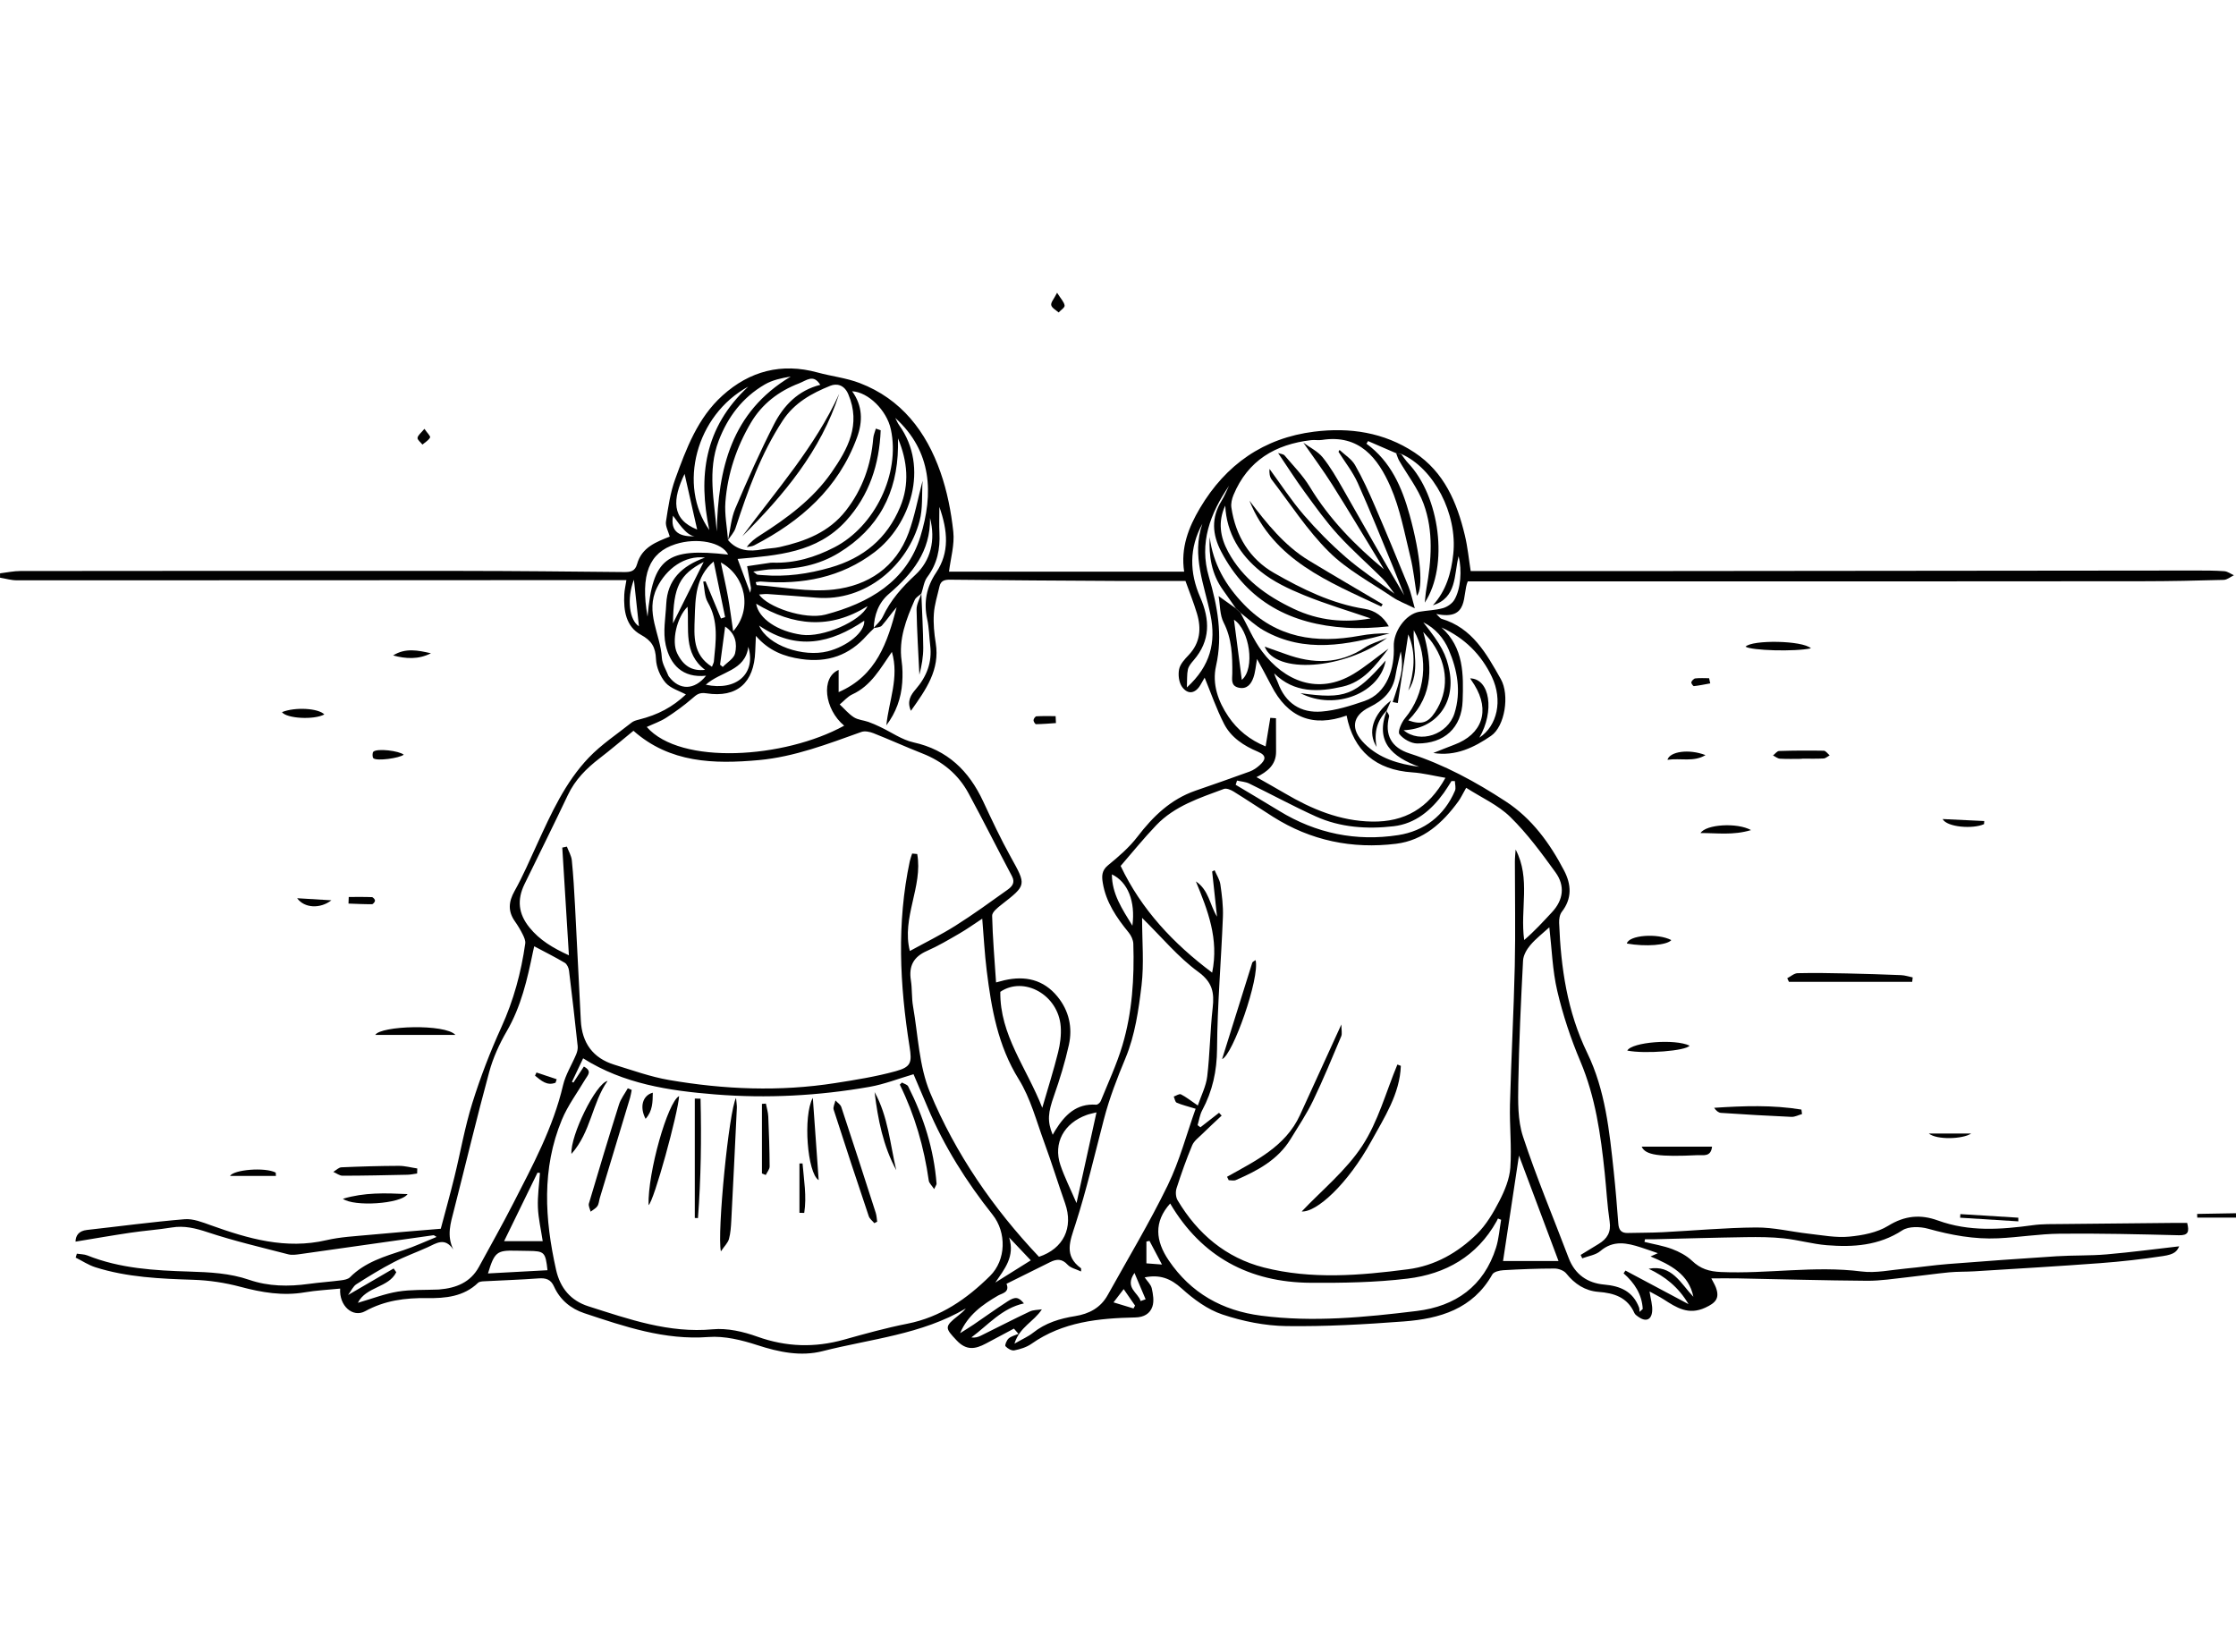 <?xml version="1.0" encoding="UTF-8"?><svg id="Laag_1" xmlns="http://www.w3.org/2000/svg" viewBox="0 0 1024 756.66"><path d="M634.97,325.52c.42.88,1.36,1.9,1.18,2.63-2.1,8.31.95,14.19,9.34,16.88,15.83,5.09,30.28,12.97,44.08,21.98,12,7.84,20.24,19.21,26.77,31.75,3.26,6.27,3.67,12.7-1.09,18.8-.98,1.26-1.3,3.36-1.23,5.05.78,20.61,3.72,40.69,12.88,59.58,8.28,17.07,10.14,35.75,12.13,54.31.85,7.95,1.49,15.92,2.1,23.88.21,2.8,1.3,4.34,4.28,4.26,5.32-.14,10.64-.08,15.96-.35,14.3-.72,28.58-2.07,42.88-2.17,8.06-.06,16.12,1.97,24.2,2.87,6.11.68,12.34,1.9,18.37,1.33,6.12-.58,12.82-1.83,17.91-4.98,7.62-4.7,14.8-5.31,22.76-2.42,14.27,5.2,28.8,4.18,43.44,2.16,4.42-.61,8.96-.49,13.45-.54,16.66-.2,33.32-.34,49.98-.5,2.46-.02,4.92,0,7.28,0,1.02,4.02.54,5.75-3.79,5.64-18.15-.47-36.31-.88-54.46-.71-9.46.09-18.89,1.67-28.36,2.11-10.89.51-21.48-1.45-32.01-4.38-3.67-1.02-8.91-1.18-11.83.73-10.79,7.04-22.51,7.78-34.57,6.81-6.6-.53-13.08-2.43-19.68-3.13-5.74-.62-11.57-.64-17.35-.56-14.14.21-28.28.64-42.41.97-1.27.03-2.55,0-3.83,0-.08.4-.16.81-.24,1.21,4.24,1.06,8.62,1.75,12.68,3.28,3.27,1.23,6.61,3.01,9.12,5.39,3.86,3.67,7.79,4.88,13.25,5.12,21.45.93,42.83-2.99,64.32-.25,6.6.84,13.53-.72,20.3-1.34,6.44-.59,12.85-1.57,19.3-2.07,16.57-1.29,33.15-2.5,49.74-3.56,7.64-.49,15.33-.2,22.95-.86,11.36-.98,22.67-2.49,33.22-3.69-1.05,2.32-2.15,3.67-7.41,4.46-9.52,1.44-19.11,2.53-28.71,3.24-19.23,1.44-38.48,2.55-57.73,3.75-3.82.24-7.67.1-11.48.46-6.42.62-12.8,1.57-19.22,2.26-6.1.65-12.22,1.65-18.33,1.61-19.64-.14-39.27-.71-58.9-1.09-3.96-.08-7.93-.01-12.49-.01.8,1.58,1.56,2.79,2.06,4.1,1.93,5.07-.18,7.16-4.8,9.3-7.76,3.6-13.24-.03-19.11-3.8-2.01-1.29-4.17-2.34-6.45-3.61.5,3.45,1.46,6.35,1.2,9.14-.37,4.02-3.01,4.86-6.35,2.46-.67-.48-1.47-1.01-1.78-1.71-3.2-7.19-9.23-9.15-16.48-9.7-6.04-.46-10.88-3.59-14.74-8.44-1.08-1.35-3.54-2.25-5.37-2.25-7.81,0-15.63.32-23.43.77-1.76.1-4.36.71-5.05,1.94-8.94,15.89-24.11,20.28-40.51,21.52-17.91,1.35-35.91,2.38-53.85,2.13-9.81-.14-19.91-2.19-29.24-5.31-6.83-2.28-13.24-7.01-18.67-11.93-5.07-4.6-10.04-6.47-16.94-5.06,1.21,1.77,2.85,3.24,3.25,5,.61,2.69,1.12,5.83.3,8.33-1.06,3.24-3.86,4.93-7.79,5.01-16.76.36-33.24,1.97-47.6,12.08-2.24,1.57-5.13,2.46-7.85,3-1.23.25-3.12-.84-4.05-1.9-.4-.46.54-2.76,1.46-3.56,1.2-1.04,2.97-1.43,4.5-2.1-.7-.8-1.4-1.6-2.1-2.4-4.29,2.29-8.57,4.59-12.87,6.86-4.76,2.51-8.84,3.33-13.35-1.46-5.36-5.7-5.77-6.25.77-11.4,1.22-.96,2.41-1.95,3.44-3.24-20.28,11.96-43.5,13.93-65.58,19.55-10,2.55-20.01.47-29.94-2.76-7.13-2.32-15-4.26-22.35-3.71-20.1,1.52-38.41-4.78-56.85-10.9-6.18-2.05-11.14-6.11-13.88-12.22-1.49-3.33-3.76-3.97-7.12-3.72-8.29.62-16.61.87-24.92,1.32-.94.05-2.15.14-2.75.71-6.58,6.34-14.96,7.11-23.3,6.99-10.01-.14-19.43,1.07-28.4,6-5.63,3.1-11.98-2.38-11.45-10.35-5.48.56-10.86.8-16.13,1.7-10.12,1.74-19.76.09-29.55-2.52-6.97-1.86-14.31-2.98-21.52-3.21-15.19-.49-30.3-1.12-44.91-5.74-3.15-1-6.01-2.92-9.01-4.41.18-.6.36-1.21.54-1.81,1.61.26,3.34.22,4.82.81,14.98,6,30.82,6.9,46.62,7.38,9.37.29,18.52.71,27.53,3.8,8.79,3.02,17.98,3.13,27.18,1.86,4.94-.68,9.94-1.01,14.89-1.65,1.4-.18,3.13-.49,4.04-1.4,6.87-6.93,15.82-9.53,24.68-12.46,4.85-1.61,9.52-3.79,14.98-6.01-.97-.55-1.21-.81-1.4-.78-20.37,2.88-40.73,5.79-61.1,8.65-1.8.25-3.76.54-5.47.09-12.33-3.19-24.78-6.1-36.85-10.1-5.55-1.84-10.68-3.13-16.47-2.18-6.24,1.02-12.57,1.45-18.83,2.38-8.35,1.23-16.67,2.7-25.23,4.1.07-2.79,1.44-4.93,5.28-5.36,14.89-1.65,29.76-3.68,44.68-4.91,3.89-.32,8.1,1.37,11.95,2.75,17.18,6.17,34.37,11.18,52.98,6.85,6.44-1.5,13.18-1.81,19.8-2.44,10.58-1.01,21.18-1.82,32.58-2.79,2.01-7.58,4.24-15.56,6.22-23.6,2.79-11.32,4.76-22.87,8.23-33.97,3.7-11.84,8.19-23.51,13.33-34.8,5.59-12.28,9.02-25,10.9-38.24.19-1.31-.51-2.88-1.14-4.15-1.03-2.08-2.24-4.1-3.58-6-3.27-4.64-2.94-8.94-.17-13.9,3.88-6.95,7.03-14.31,10.36-21.56,6.44-14.03,12.82-28.2,23.59-39.49,5.81-6.09,13.03-10.83,19.67-16.11.87-.69,2.08-1.03,3.19-1.31,9.01-2.26,15.49-5.78,21.66-11.55-3.04-1.66-7.09-2.78-9.36-5.43-2.41-2.82-4.19-7.04-4.34-10.73-.23-5.49-1.94-8.46-6.96-11.2-6.82-3.73-7.92-11.05-7.57-18.35.1-2.11.61-4.21.98-6.66-5.88,0-11.52,0-17.17,0-87.32.05-174.64.11-261.96.1-2.57,0-5.15-.78-7.72-1.2,0-.67,0-1.33,0-2,3.09-.37,6.18-1.05,9.27-1.06,67.5-.07,134.99-.11,202.49-.05,24.66.02,49.33.29,73.99.53,2.9.03,5.05-.28,5.99-3.66,2.15-7.76,8.94-10.17,14.96-12.58-.65-2.38-2.05-4.78-1.73-6.9,1-6.55,1.98-13.25,4.22-19.43,5.06-13.93,10.3-28.05,21.69-38.3,12.46-11.22,27.04-15.05,43.53-10.52,6.39,1.75,13.13,2.47,19.27,4.83,19.08,7.31,30.47,22.2,36.99,40.81,3.06,8.72,4.89,18.06,5.88,27.27.64,5.98-1.23,12.23-1.97,18.3h107.7c-1.67-10.89,2-20.28,7.22-29.08,11.83-19.96,29.21-32.15,52.33-35.04,16.24-2.03,31.95.28,45.98,9.57,13.58,8.99,19.41,22.83,23.01,37.88,1.31,5.46,1.84,11.11,2.68,16.4,22.63,0,45.39.02,68.15,0,88-.08,175.99-.18,263.99-.26,4.33,0,8.68,0,12.99.31,1.5.11,2.93,1.21,4.39,1.86-1.56.74-3.1,2.08-4.68,2.12-12.33.36-24.66.61-36.99.62-67.16.07-134.32.06-201.48.07-35.81,0-71.61,0-107.71,0-2.66,6.05.85,18.1-14.43,14.92,1.46,1.39,1.83,2.04,2.34,2.19,14.19,4.15,20.7,16.1,27.22,27.62,4.11,7.26,1.91,21.61-4.48,26.01-7.62,5.25-16.26,9.51-26.44,7.84,3.18-1.25,6.33-2.56,9.53-3.75,12.91-4.8,16.58-15.57,9.31-27.42-.59-.96-1.23-1.88-1.97-3,9.13.19,11.25,15.1,4.23,27.15,8.22-5.39,10.81-17.16,5.72-27.87-4.85-10.2-12.5-17.79-23.07-22.58,10.27,9.25,10.11,21.61,9.69,33.61-.44,12.37-8.42,19.58-20.8,19.51-2.83-.02-6.4-2.03-8.14-4.28-.89-1.15.94-5.36,2.57-7.32,9.23-11.04,11.09-27.46,4.01-40.27-.59,9.4,3.14,18.95-2.51,27.65,2.61-8.5,3.74-17.01-.02-25.74-1.6,10.48-3.2,20.96-4.81,31.44-.78-.15-1.56-.3-2.35-.44.78-2.39,1.64-4.75,2.32-7.17.72-2.56,1.53-5.14,1.83-7.76.31-2.72.07-5.5-.44-8.28-.82,3.7-1.78,7.38-2.42,11.11-1.22,7.09-5.6,11.33-11.81,14.38-8.09,3.97-8.93,10.22-2.33,16.79,6.78,6.74,15.49,9.28,24.99,10.57-12.37-4.55-20.41-11.43-14.79-25.88l-.17.18ZM400.14,287.83c-1.06,1.05-2.17,2.04-3.16,3.16-8.02,9.11-17.93,12.56-29.99,10.83-7.91-1.14-14.89-3.77-20.82-10.62-.14,3.18-.24,5.15-.31,7.11-.52,14.34-8.32,21.37-22.35,19.19-3.34-.52-4.53.65-6.56,2.4-3.72,3.21-7.73,6.13-11.87,8.79-2.7,1.73-5.82,2.79-8.89,4.22,15.44,17.65,63.02,14.48,90.41-.59-9.09-7.54-10.77-22.09-2.54-25.53v10.16c17.39-7.51,22.39-22.89,26.56-38.86-2.39,2.7-4.39,5.73-6.77,8.41-.76.86-2.54.82-3.87,1.19,1.47-1.76,3.39-3.32,4.33-5.33,3.53-7.54,8.85-13.5,14.89-19.11,7.04-6.53,9.32-15.85,6.72-26.05.26,15.26-8.13,25.62-18.82,34.76-4.81,4.12-6.75,9.66-6.98,15.88ZM333.38,247.35c1.08-4.86,1.45-10.01,3.37-14.52,5.52-12.98,11.27-25.89,17.68-38.45,4.44-8.71,11.13-15.62,21.23-18.14-3.16-5.12-6.32-1.98-9.75-.67-9.36,3.59-16.94,9.44-22,17.97-6.6,11.15-10.68,23.36-11.7,36.29-.45,5.77.76,11.67,1.21,17.51,4.26,4.97,9.73,5.36,15.67,4.25,2.61-.49,5.33-.47,7.92-1.05,11.71-2.65,22.6-6.76,30.36-16.7,7.63-9.77,11.52-20.88,12.54-33.13.13-1.5.79-2.96,1.2-4.43.74.25,1.47.51,2.21.76-.62,15.49-5.15,29.76-15.94,41.56-13.3,14.55-31.28,15.72-49.58,17.37,1.59,4.27,3.53,9.47,5.78,15.52.2-1.43.39-1.92.31-2.37-.55-3.28-1.15-6.56-1.73-9.83,3.59-.53,7.18-1.07,10.77-1.59.33-.05.67-.04,1-.03,10.07.33,19.28-2.43,28.21-7.03,18.48-9.53,30.22-33.68,25.84-54.01-1.89-8.78-10.42-17.09-17.74-17.45,4.78,6.6,4.98,13.72,2.22,21.22-8.54,23.28-25.74,38.3-47.08,49.35-1,.52-2.26.54-3.4.79,1.76-2.43,3.87-3.99,6.07-5.38,12.44-7.9,24.28-16.61,32.78-28.84,7.41-10.68,13.56-21.86,7.67-35.75-1.87-4.42-5.36-5.07-8.26-3.9-8.49,3.43-16.43,7.77-21.78,15.92-9.99,15.22-16.01,32.08-21.6,49.19-.66,2.03-2.31,3.74-3.46,5.56ZM566.05,278.71c.68.64,1.36,1.29,2.04,1.93,3.27,5.94,5.89,12.36,9.93,17.72,10.2,13.52,25.61,20.1,41.93,10.21,5.25-3.18,10-7.19,15.92-11.52-6.09,8.09-11.68,15.24-20.97,17.38-11.12,2.56-22.15,3.03-31.36-6.06.44,1.69,1.21,2.91,1.69,4.24,3.41,9.4,10.45,14.02,20.04,13.24,6.62-.53,13.24-2.63,19.59-4.81,10.51-3.61,13.83-15.18,13.44-24.96-.27-6.65,5.28-14.82,11.7-15.93,3.59-.62,7.32-.68,10.8-1.65,1.98-.55,4.21-2.08,5.24-3.81,2.92-4.93,3.56-13.58,1.95-19.99-2.19,8.73-.71,18.99-11.79,22.5,6.09-6.68,8.4-14.78,9.34-23.49,1.99-18.34-8.89-39.34-23.88-45.85-.74-.1-1.49-.2-2.23-.29-4.3-1.86-8.6-3.72-12.9-5.58-.25.4-.5.8-.75,1.2,11.16,8.17,16.26,19.97,19.76,32.62,5.18,18.73,6.29,33.72,3.33,37.03-.95-5.81-1.54-11.97-3-17.9-2.66-10.81-4.67-22.01-9.1-32.1-5.71-13.01-14.2-24.06-31.33-21.38-1.63.26-3.34-.09-4.99.1-16.4,1.9-28.98,9.31-35.55,25.1-.74,1.77-1.24,3.93-.97,5.78,1.89,12.94,8.44,23.6,19.51,29.93,12.94,7.4,26.46,14.09,41.61,16.47,4.52.71,8.47,3.42,10.97,8-6.65.69-13.12,1.03-19.54.63-25.15-1.56-45.14-11.76-57.23-34.88-4.08-7.8-4.64-15.49.17-23.23,1.35-2.17,2.3-4.59,3.43-6.9-8.62,12.67-13.8,26.15-9.23,41.68,3.93,13.37,6.45,26.75,3.28,40.82-1.89,8.36,1,16.33,5.67,23.21,4.11,6.07,9.79,10.68,17.03,13.64.78-4.75,1.47-8.91,2.15-13.07l2.6.17c.01,5.1,0,10.2.04,15.3.04,6.13-4.1,9.24-8.96,11.68,4.6,2.63,8.82,4.96,12.98,7.41,12.35,7.27,25.24,12.69,39.92,12.94,14.94.26,25.84-6.07,33.63-20.04-5.43-.92-10.25-2.17-15.13-2.49-16.72-1.11-27.02-9.85-30.14-26.02-15.49,5.56-27.03.9-34.55-13.87-2.05-4.02-4.27-7.96-6.47-12.05-.58,3.17-.75,6.04-1.69,8.63-1.05,2.91-2.97,5.38-6.74,4.51-3.73-.86-2.92-3.9-2.9-6.49.07-8.02-.13-15.84-3.97-23.35-1.79-3.51-1.59-8.03-2.3-12.1,2.96,2.11,5.49,3.92,8.01,5.72ZM421.96,271.8c-1.05.98-2.54,1.76-3.07,2.96-3.89,8.88-7.41,17.84-5.98,27.92.46,3.28.51,6.67.27,9.98-.5,7.11-2.83,13.64-7.26,19.5,1.09-11.11,5.98-21.88,2.53-33.63-5.29,7.6-9.5,15.5-18.1,19.45-2.18,1-3.87,3.05-5.79,4.62,2.14,1.99,4.06,4.33,6.49,5.88,1.89,1.2,4.42,1.35,6.62,2.11,1.86.65,3.67,1.47,5.46,2.32,5.07,2.39,9.89,5.88,15.23,7.06,15.57,3.44,25.36,13.03,31.86,26.95,4.01,8.6,8.05,17.21,12.64,25.49,7.2,12.98,7.37,12.83-4.27,21.91-1.74,1.36-4.27,3.39-4.23,5.05.23,10.04,1.11,20.06,1.8,30.53,1.93-.51,2.86-.78,3.8-.99,9.54-2.19,17.95-.32,24.32,7.47,5.27,6.44,6.99,14.13,5.23,22.11-1.75,7.92-4.16,15.74-6.85,23.41-2.64,7.5-3.18,11.44-.56,17.77.5-.86.82-1.44,1.17-2.01,4.33-6.97,9.58-12.43,18.76-11.77.67.05,1.77-.93,2.07-1.67,3.42-8.46,7.32-16.78,9.92-25.49,4.51-15.12,5.49-30.79,5-46.52-.05-1.76-.99-3.77-2.13-5.17-5.54-6.79-10.42-13.88-11.86-22.75-.48-2.93-.58-5.61,2.38-8.02,4.85-3.96,9.73-8.17,13.51-13.11,7.15-9.33,15.22-17.14,26.55-21.07,8.3-2.88,16.6-5.75,24.84-8.77,1.67-.61,3.25-1.71,4.58-2.91,2.53-2.29,3.52-4.36-.8-6.16-6.41-2.67-12.32-6.51-15.53-12.78-3.53-6.9-6.06-14.32-8.88-21.14-.24.42-1.07,1.81-1.86,3.22-2.3,4.03-5.77,4.75-8.48,1.01-1.46-2.03-1.87-5.52-1.36-8.07.48-2.38,2.58-4.62,4.39-6.52,5.32-5.63,5.87-12.14,3.77-19.08-1.53-5.06-3.52-9.99-5.25-14.85-10.47,0-20.93.05-31.4,0-25.5-.14-50.99-.29-76.49-.57-2.56-.03-4.18.55-4.75,3.08-.94,4.17-2.31,8.32-2.58,12.54-.29,4.45.14,9.02.86,13.45,1.96,12.19-4.4,21.16-11.37,30.97-1.98-4.47.07-7.4,2.16-9.82,5.08-5.87,7.62-12.39,6.67-20.17-.48-3.97-.52-8.02-1.36-11.9-1.7-7.79-.39-14.73,4.07-21.38,6.24-9.32,5.32-19.21,1.49-30.12,0,4.63-.15,8.28.03,11.92.37,7.38-.99,14.13-5.57,20.23-1.54,2.05-1.85,5.03-2.71,7.58h.01ZM555.13,399.09l1.11-.57c.92,2.18,2.33,4.28,2.65,6.54.71,4.92,1.35,9.94,1.15,14.88-.8,20.13-2.54,40.23-2.68,60.36-.07,10.21-2.07,19.33-6.8,28.16-1.1,2.05-1.43,4.53-2.11,6.8.43.33.87.65,1.3.98,2.84-2.21,5.68-4.43,8.52-6.64.4.43.8.86,1.2,1.29-2.97,2.8-5.98,5.56-8.89,8.42-1.66,1.63-3.76,3.17-4.61,5.19-2.69,6.43-5.02,13.01-7.15,19.65-.53,1.64-.39,4.05.47,5.5,9.14,15.37,22.14,26.36,39.48,30.79,21.81,5.56,44.02,3.69,66.05.82,12.3-1.6,22.79-7.59,31.48-16.1,4.3-4.21,7.56-9.75,10.35-15.17,2.44-4.73,4.65-10.05,5.02-15.25.68-9.59-.41-19.28-.16-28.92.56-21.14,1.72-42.27,2.2-63.41.36-15.95.04-31.91.05-47.86,0-1.84.22-3.67.34-5.51,7.01,13.33,1.96,27.33,3.92,41.43,4.66-3.96,8.66-8.37,12.72-12.72,5.3-5.67,6.03-12.16,1.64-18.23-6.4-8.85-12.96-17.79-20.72-25.39-5.62-5.51-13.31-8.92-20.21-13.36-1.61,2.81-2.44,4.65-3.6,6.24-7.18,9.85-15.96,17.84-28.48,19.39-20.11,2.48-39.08-1.42-56.37-12.35-6.05-3.82-11.99-7.82-18.08-11.58-1.28-.79-3.26-1.62-4.46-1.17-11.05,4.11-22.47,7.76-30.92,16.58-5.84,6.1-11.15,12.71-16.33,18.67,9.5,20,24.19,35.59,41.91,48.86,3.18-15.49-2.05-28.6-7.45-41.77,5.94,3.94,6.33,10.72,9.67,16.14-.74-6.9-1.48-13.8-2.22-20.7ZM416.67,435.51c6.98-3.83,14.13-7.33,20.83-11.55,8.15-5.14,15.97-10.82,23.82-16.43,2.01-1.43,3.77-3.17,2.12-6.28-6.72-12.63-13.1-25.44-19.92-38.01-4.68-8.63-11.89-14.58-21.1-18.19-7.53-2.96-14.91-6.32-22.43-9.29-1.68-.66-3.94-1.13-5.53-.56-15.34,5.48-30.61,11.4-46.97,12.89-20.53,1.86-40.71,1.34-57.39-13.43-5.27,4.3-10.31,8.61-15.57,12.65-6.02,4.62-11.18,9.81-14.49,16.82-6.46,13.65-13.22,27.17-19.83,40.75-3.46,7.1-2.89,13.53,2.28,19.89,4.68,5.77,10.62,9.3,18.05,12.72-1.04-16.87-2.04-33.1-3.04-49.33.7-.15,1.41-.3,2.11-.45.78,2.09,2.04,4.13,2.26,6.28.7,6.96,1.1,13.95,1.47,20.93.92,17.46,1.76,34.93,2.65,52.39.52,10.27,5.51,17.26,15.43,20.3,8.26,2.53,16.48,5.51,24.95,6.97,25.24,4.35,50.65,5.4,76.07,1.42,9.34-1.46,18.75-2.96,27.84-5.47,6.99-1.93,7.41-4,6.26-11.19-4.5-28.3-5.92-56.62.1-84.91.26-1.21.72-2.37,1.09-3.55l2.32.22c2.68,14.85-7.28,29.21-3.37,44.42ZM267.4,488.44c3.94,2.07,1.75,3.95.61,5.86-3.63,6.13-7.98,11.96-10.69,18.47-9.32,22.48-7.85,45.56-2.66,68.73,1.88,8.4,6.74,14.15,14.81,16.72,18.52,5.88,36.83,12.42,56.97,10.53,6.66-.63,13.97,1.07,20.38,3.37,13.25,4.75,26.27,5.13,39.7,1.37,9.6-2.69,19.24-5.37,29.01-7.3,15.22-3,27.22-11.34,37.87-21.88,7.37-7.29,7.64-19.88,1.17-28.03-11.97-15.06-22.15-31.19-29.66-48.95-2.3-5.44-4.62-10.86-6.55-15.39-6.89,2.02-13.41,4.61-20.17,5.79-23.39,4.1-47.03,5.36-70.67,3.46-21.04-1.69-41.9-4.79-60.47-16.53-1.66,3.49-3.39,7.14-5.12,10.78.22.11.45.22.67.32,1.53-2.35,3.06-4.7,4.78-7.33ZM439.67,610.54c2.06-1.31,4.15-2.56,6.17-3.93,5.23-3.55,10.35-7.27,15.66-10.69,3.54-2.28,4.99-1.94,7.42.97-10.07,2.18-16.35,9.88-24.06,15.57,1.8.27,3.14-.2,4.41-.83,7.44-3.68,14.82-7.48,22.32-11.03,1.64-.78,3.69-.69,5.55-.99-3.7,5.71-10.19,8.04-12.57,15.72,3.67-2.11,6.32-3.24,8.5-4.97,5.68-4.53,12.29-6.54,19.25-7.64,6.45-1.03,11.71-3.8,14.95-9.63,9.28-16.7,19.15-33.12,27.5-50.28,5.45-11.2,8.65-23.5,12.78-35.06-3.75-1.15-6.31-1.75-8.69-2.79-.71-.31-.9-1.82-1.33-2.79,1.11-.38,2.53-1.39,3.27-1.02,2.31,1.15,4.37,2.81,7.75,5.12,1.53-4.55,3.78-8.84,4.31-13.33,1.23-10.41,1.32-20.95,2.49-31.37.79-6.98-.03-11.73-6.62-16.53-9.13-6.65-16.53-15.68-25.7-24.7,0,10.91.92,20.99-.24,30.82-1.34,11.3-3.03,23.01-7.35,33.38-3.85,9.24-7.4,18.41-9.91,28.07-4.19,16.08-7.95,32.3-13.03,48.09-2.47,7.68-5.43,14.28,2.58,20.13.07.05,0,.3,0,1.45-2.34-1.12-4.8-1.61-6.17-3.11-2.56-2.81-5.04-2.64-7.98-1.18-6.78,3.37-13.56,6.73-19.99,9.92,1.61,3.97-2.12,4.38-3.82,5.37-7.26,4.22-13.91,8.97-17.45,17.28ZM475.8,575.55c11.23-3.7,15.88-13.37,11.97-24.49-3.25-9.23-6.13-18.6-9.51-27.79-3.61-9.81-6.29-20.29-11.71-29.02-9.59-15.45-12.52-32.38-14.67-49.73-.97-7.82-1.37-15.7-2.05-23.81-3.8,2.49-7.02,4.81-10.43,6.78-4.89,2.83-9.79,5.74-14.95,8.01-6.13,2.7-8.33,6.94-7.3,13.43.62,3.93.3,8.02.99,11.93,2.31,13.23,2.73,27.32,7.78,39.45,11.69,28.08,28.9,53.04,49.88,75.22ZM163.9,596.62c6.56-1.9,12.32-4.16,18.29-5.13,6.04-.98,12.29-.69,18.45-.95.17,0,.33-.02.5-.03,7.69-.63,14.3-3.18,18.22-10.39,5.25-9.64,10.65-19.2,15.65-28.96,8.94-17.47,18.3-34.76,22.84-54.15,1.15-4.93,4.05-9.44,6.03-14.2.48-1.15.8-2.53.67-3.75-1.24-11.55-2.54-23.09-3.97-34.61-.16-1.27-.93-2.95-1.95-3.55-4.49-2.66-9.18-4.99-13.98-7.55-.23,1.03-.42,1.83-.59,2.63-2.59,12.57-5.41,24.98-12.01,36.31-3.39,5.83-6.27,12.2-8.03,18.69-5.72,21.03-10.77,42.25-16.17,63.37-1.47,5.77-3.37,11.45-.25,17.87-3.88-5.79-7.79-2.85-11.76-1.04-5.14,2.34-10.5,4.23-15.5,6.83-5.88,3.05-11.55,6.53-17.13,10.1-1.48.95-2.3,2.93-3.81,4.94,7.56-4.4,14.21-8.27,20.87-12.15.4.57.8,1.14,1.2,1.71-3.48,7.15-13.82,6.5-17.58,14.01ZM709.52,424.67c-3.02,2.77-6.19,5.19-8.7,8.16-1.64,1.94-3.19,4.63-3.32,7.06-.97,18.8-1.87,37.61-2.18,56.42-.13,8.08-.32,16.67,2.15,24.17,6.18,18.8,13.9,37.08,20.91,55.61,2.87,7.58,8.7,11.52,16.26,12.18,7.5.66,13.14,3.14,15.96,10.44.24.63.18,1.37.26,2.07.48-.44.96-.89,1.45-1.33-.37-6.7-3.75-11.92-8.77-16.33.29-.42.57-.84.86-1.26,9.39,5,18.78,10,28.88,15.38-4.63-7.86-10.8-12.71-18.26-16.2,10.71-2.06,14.68,6.78,20.48,12.82-2.12-10.37-10.39-14.59-19.61-18.47,1.72-.77,2.41-1.07,3.34-1.49-2.77-.95-5.25-1.84-7.77-2.65-6.41-2.07-12.6-3.44-18.58,1.68-2.14,1.83-5.48,2.26-8.28,3.32-.24-.52-.49-1.03-.73-1.55,2.73-1.67,5.46-3.37,8.21-5.02,3.92-2.35,5.81-5.38,5.07-10.31-1.11-7.4-1.48-14.91-2.27-22.36-1.82-17.41-4.23-34.61-11.16-51.01-4.39-10.37-7.98-21.22-10.55-32.18-2.22-9.43-2.49-19.31-3.64-29.15ZM535.89,551.15c-7.58,8.44-6.71,17.13-.66,26.05,10.2,15.01,24.53,23.01,42.31,25.31,23.86,3.1,47.6.73,71.24-2.14,17.75-2.16,30.77-11.29,36.35-29.02,1.29-4.09,1.57-8.49,2.32-12.75-.48-.19-.97-.39-1.45-.58-.21.43-.41.87-.64,1.29-8.93,16-23.37,24.14-40.79,26.23-14.66,1.76-29.57,2.01-44.36,1.91-28.05-.18-49.95-11.91-64.32-36.31ZM410,191.4c.59,1.11,1.05,2.3,1.78,3.31,13.91,19.38,5.11,45.69-11.26,58.14-15.3,11.64-33.05,15-51.92,13.48-.79-.06-1.61.16-2.52.26.27.79.35,1.35.47,1.36,11.74.84,23.67,3.32,35.17,2.03,15.78-1.77,28.57-10.15,34.39-25.97,2.73-7.43,4.16-15.34,6.4-23.84-.42,6.56.14,12.7-1.35,18.31-5.45,20.59-24.79,37.09-47.25,35.23-7.46-.62-14.92-1.16-22.38-1.68-1.19-.08-2.41.13-3.91.22,3.7,5.68,20.88,11.73,30.47,9.19,19.69-5.22,37.05-15.04,43.43-35.77,6.01-19.51,5.41-38.92-11.52-54.28ZM477.32,507.31c2.71-9.36,5.24-17.3,7.24-25.36.95-3.82,1.5-7.94,1.21-11.84-1.1-14.65-16.95-23.22-27.67-15.9-.23,19.81,12.03,34.68,19.22,53.1ZM713.74,577.49c-6.19-16.52-12.14-32.39-18.11-48.3-2.44,16.13-4.84,32.03-7.3,48.3h25.41ZM566.51,357.46c-.21.65-.41,1.29-.62,1.94,6.65,3.98,13.32,7.91,19.93,11.95,16.85,10.32,35.28,14.1,54.56,11.08,11.79-1.84,21.03-8.84,25.94-20.32.53-1.24,0-2.93-.04-4.41-.52,0-1.04,0-1.56-.01-1.16,1.8-2.24,3.65-3.49,5.38-5.76,7.98-13.06,14.16-23.01,15.31-12.15,1.4-24.38.6-35.73-4.54-10.28-4.66-20.22-10.07-30.38-15.01-1.69-.82-3.73-.93-5.61-1.37ZM411.25,200.78c0,1.31.02,2.62,0,3.93-.3,21.05-8.93,37.38-27.11,48.49-9.29,5.68-19.39,7.52-30.06,7.48-2.72,0-5.44.63-9.12,1.08,1.4,1.05,1.63,1.36,1.91,1.41.82.13,1.65.14,2.48.21,10.56.89,20.77-.54,30.99-3.49,15.08-4.35,25.83-13.22,31.88-27.67,4.39-10.5,3.38-20.99-.96-31.44ZM561.11,231.53c-3.42,7.38-2.35,14.38,1.35,21.2,6.73,12.41,17.49,20.13,29.93,26.04,11.55,5.5,23.5,6.57,35.32,4.43-9.94-3.41-20.43-6.52-30.52-10.64-7-2.86-14.14-6.23-19.95-10.93-9.32-7.53-15.54-17.44-16.13-30.11ZM328.25,243.46c.63-28.73,6.55-54.68,33.88-71.01-4.27.69-8.42,1.6-11.91,3.63-10.15,5.91-16.91,14.81-21.08,25.73-5.27,13.78-1.98,27.73-.88,41.65ZM493,550.95c3.25-14.74,6.15-27.92,9.15-41.54-1.65.43-3.1.68-4.46,1.17-10.5,3.77-15.46,12.91-12.06,22.97,1.89,5.57,4.57,10.86,7.37,17.39ZM330.17,283.24c.64-.21,1.27-.41,1.91-.62-1.7-8.19-3.39-16.39-5.27-25.47-8.32,7.01-8.36,16.79-8.66,26.02-.26,7.93-1.01,16.64,7.9,22.17.45-1.21.81-1.78.87-2.37.89-9.24,2.3-18.43-2.8-27.19-1.54-2.65-1.42-6.26-2.07-9.43.35-.04.71-.07,1.06-.11,2.36,5.67,4.72,11.33,7.07,17ZM322.85,255.34c-9.25-1.15-17.73,5.13-21.97,13.77-5.57,11.39,1.63,21.41,2.22,32.09.16,2.82,1.96,5.56,3.02,8.33.06.15.18.28.29.41,4.75,6.22,11.59,6.22,16.94-.5-10.84,1.15-16.48-5.14-18.48-14.05-1.34-5.95-.06-12.52.24-18.8.54-11.09,7.08-17.4,17.74-21.24ZM324.83,242.73c-5.13-24.47-2.48-46.8,17.84-65.69-24.03,13.09-32.29,45.31-17.84,65.69ZM247.28,537.14c-.37-.04-.75-.08-1.12-.12-5.02,10.28-10.03,20.57-15.3,31.36h17.68c-.81-5.42-2.01-10.43-2.2-15.48-.2-5.24.58-10.51.94-15.77ZM644.95,329.9c5.99,2.11,9.02,1.13,12.22-3.7,6.46-9.74,6.07-21.25-1.18-31.8-1.17-1.7-2.66-3.19-4.2-5,4.13,14.9,5.07,28.51-6.85,40.49ZM346.29,276.48c1.12,6.87,9.98,12.71,20.88,14.21,9.65,1.33,26.85-6.07,30.12-13.1-17.19,10.77-34,9.07-51-1.11ZM543.54,314.82c10.93-9.98,13.3-20.77,10.86-33.01-2.76-13.83-8.81-27.35-3.77-41.93-6.11,11.09-5.9,22.39-.99,33.6,4.52,10.33,4.73,19.92-2.99,28.87-1.08,1.25-2.28,2.67-2.63,4.19-.51,2.25-.31,4.67-.47,8.28ZM642.82,334.42c7.55,6.31,20.19,1.94,23.26-7.72,3.16-9.97,1.34-19.92-2.62-29.15-2.22-5.19-6.16-9.91-11.65-12.55,8.15,10.25,10.6,14.7,12.02,22.46,2.68,14.66-6.16,26.32-21.01,26.95ZM223.47,583.17c9.47-.51,18.34-.99,27.26-1.47-.92-8.29-1.43-8.77-8.66-8.85-1.99-.02-3.99-.06-5.98-.1-8.51-.21-9.66.66-12.62,10.43ZM347.64,286.48c3.92,9.18,20.19,14.63,31.44,11.79,8.87-2.24,17.08-8.8,16.71-14.02-15.25,10.32-30.94,14.05-48.15,2.23ZM296.55,282.4c2.38-26.95,8.71-31.65,36.92-28.42-2.83-5.68-14.23-7.94-24.13-4.78-12.08,3.86-16.17,13.91-12.79,33.2ZM330.11,257.58c1.19,5.67,2.37,10.78,3.31,15.93.86,4.78,1.46,9.6,2.34,15.57,8.95-10.04,5.76-25.33-5.65-31.5ZM314.87,277.86c-4.96,4.86-7.43,15.78-4.77,21.28,2.85,5.88,6.85,8.29,12.79,7.62-10.11-7.65-7.22-18.8-8.02-28.91ZM323.22,313.57c14.07,3.03,23.14-5.15,19.47-17.36-1.42,11.18-12.6,11.14-19.47,17.36ZM308.2,285.47c4.59-9.18,9.18-18.36,14.06-28.14-11.01,5.75-13.89,11.34-14.06,28.14ZM313.51,217.03c-5.51,11.49-6.2,20.75,5.76,25.47-1.87-8.28-3.79-16.76-5.76-25.47ZM518.59,423.93c1.47-11.17-2.12-20.05-9.39-23.52.02,8.95,4.68,15.81,9.39,23.52ZM462.14,566.71c2.77,8.72-2.15,14.48-6.33,20.64,5.47-3.43,10.94-6.85,16.25-10.18-3.34-3.52-6.36-6.71-9.92-10.47ZM568.7,311.35c6.23-5.25,3.54-22.95-3.59-27.55,1.14,8.78,2.36,18.07,3.59,27.55ZM329.76,304.4c.41.34.83.69,1.24,1.03,1.96-2.05,5.09-3.84,5.64-6.22,1.01-4.4.27-9.05-4.55-12.27-.82,6.16-1.58,11.81-2.33,17.46ZM290.31,265.47c-3.41,8.75-2.04,18.64,2.3,21.33-.72-6.72-1.46-13.51-2.3-21.33ZM532.14,579.09c-2.2-4.16-3.96-7.49-5.72-10.82-.47.1-.94.19-1.41.29v9.99c2.43.18,4.32.33,7.13.54ZM509.94,596.42c3.69,1.12,6.42,1.95,9.16,2.78.24-.44.47-.87.71-1.31-1.64-2.37-3.28-4.75-5.21-7.54-1.43,1.87-2.6,3.39-4.65,6.07ZM522.35,595.81c.77-.27,1.53-.54,2.3-.8-1.58-3.74-3.17-7.49-5.11-12.07-4.69,6.87,1.74,8.96,2.81,12.87ZM319.65,245.48c-4.11,1.06-7.66-4.13-11.42-9.32-1.35,7.39,2.92,10.09,11.42,9.32Z" fill="#010101" stroke-width="0"/><path d="M1024,557.6h-17.74c-.02-.56-.04-1.12-.06-1.69l17.8-.31v2Z" fill="#010101" stroke-width="0"/><path d="M875.71,449.63h-56.45c-.26-.55-.51-1.1-.77-1.65,1.58-.81,3.14-2.27,4.74-2.31,7.48-.18,14.97-.05,22.45.11,8.31.17,16.63.44,24.94.78,1.79.07,3.55.68,5.32,1.04-.08.68-.15,1.35-.23,2.03Z" fill="#010101" stroke-width="0"/><path d="M825.27,510.17c-1.63.46-3.28,1.37-4.88,1.3-10.75-.47-21.5-1.11-32.25-1.83-1.14-.08-2.23-.97-3.13-2.32,13.5-.89,26.79-1.36,39.97.81.09.68.19,1.37.28,2.05Z" fill="#010101" stroke-width="0"/><path d="M191.03,537.4c-1.46.2-2.92.54-4.39.57-9.91.21-19.83.44-29.74.45-1.42,0-2.85-1.15-4.27-1.76,1.25-.73,2.47-2.04,3.75-2.09,8.76-.39,17.53-.64,26.3-.67,2.8,0,5.6.78,8.41,1.2-.02.77-.04,1.54-.06,2.3Z" fill="#010101" stroke-width="0"/><path d="M208.56,473.93h-36.69c2.46-4.19,31.97-5.19,36.69,0Z" fill="#010101" stroke-width="0"/><path d="M784.05,525.11c-.52,4.86-4.07,3.77-6.49,3.89-17.84.86-24.02,0-25.74-3.89h32.23Z" fill="#010101" stroke-width="0"/><path d="M186.65,546.83c-3.03,4.57-24.68,5.86-29.61,2.14,9.9-2.95,19.24-2.62,29.61-2.14Z" fill="#010101" stroke-width="0"/><path d="M773.74,478.85c-1.52,2.39-20.51,3.89-28.51,2.26,2.16-3.92,21.87-5.47,28.51-2.26Z" fill="#010101" stroke-width="0"/><path d="M825.16,347.51c-3.33,0-6.67.13-9.99-.07-1.09-.06-2.13-.96-3.19-1.48.92-.71,1.83-2.01,2.77-2.04,6.82-.22,13.65-.26,20.47-.13.91.02,1.79,1.38,2.69,2.11-.92.5-1.82,1.39-2.76,1.44-3.32.18-6.66.07-9.99.07,0,.03,0,.06,0,.09Z" fill="#010101" stroke-width="0"/><path d="M829.34,296.9c-7.39,1.61-27.23,1.03-29.95-.76,3.05-3.2,26.1-2.9,29.95.76Z" fill="#010101" stroke-width="0"/><path d="M126.37,538.52h-21.02c1.62-2.87,15.97-4.12,20.92-1.53.03.51.07,1.02.1,1.53Z" fill="#010101" stroke-width="0"/><path d="M745.03,432.09c.92-3.85,14.06-4.87,20.36-1.58-1.95,2.36-11.69,3.12-20.36,1.58Z" fill="#010101" stroke-width="0"/><path d="M778.79,381.49c2.43-3.99,16.78-4.9,23.1-1.35-8.19,2.46-15.46,1.33-23.1,1.35Z" fill="#010101" stroke-width="0"/><path d="M148.53,327.18c-4.74,2.57-17.27,1.89-19.4-1.06,5.89-2.42,16.69-1.83,19.4,1.06Z" fill="#010101" stroke-width="0"/><path d="M197.35,299.17c-5.71,2.9-11.49,2.56-17.32.99,5.61-3.57,11.49-2.33,17.32-.99Z" fill="#010101" stroke-width="0"/><path d="M184.9,345.6c-1.92,1.59-12.33,3.04-13.89,1.65-.53-.48-.53-2.57,0-3.03,1.83-1.59,11.72-.41,13.88,1.39Z" fill="#010101" stroke-width="0"/><path d="M781.05,345.8c-5.38,3.3-11.48,1.27-17.42,2.15,1.05-3.79,9.82-5.1,17.42-2.15Z" fill="#010101" stroke-width="0"/><path d="M889.64,375.08c6.74.32,12.9.62,19.06.91-.03.47-.06.94-.08,1.41-4.96,2.33-17,1.47-18.97-2.32Z" fill="#010101" stroke-width="0"/><path d="M924.31,559.32c-8.88-.56-17.77-1.11-26.65-1.67.04-.55.07-1.1.11-1.65,8.84.55,17.69,1.09,26.53,1.64,0,.56,0,1.12.01,1.68Z" fill="#010101" stroke-width="0"/><path d="M635.13,325.34c-4.4,4.53-6.04,9.92-4.68,16.74-4.25-6.62-1.81-14.82,6.62-21.33-.7,1.59-1.41,3.19-2.11,4.78,0,0,.17-.18.17-.18Z" fill="#010101" stroke-width="0"/><path d="M883.31,519.09h19.43c-3.83,2.59-15.72,3.01-19.43,0Z" fill="#010101" stroke-width="0"/><path d="M136.08,411.34c5.66.34,10.12.61,15.68.95-5.08,3.95-12.31,3.68-15.68-.95Z" fill="#010101" stroke-width="0"/><path d="M159.7,410.77c3.54,0,7.08-.07,10.62.07.53.02,1.42,1.04,1.42,1.59,0,.58-.88,1.65-1.39,1.65-3.58.03-7.17-.17-10.75-.29.04-1.01.07-2.02.11-3.03Z" fill="#010101" stroke-width="0"/><path d="M484.11,134.08c1.78,2.83,3.24,4.25,3.44,5.84.12.92-1.76,2.11-2.75,3.17-1.2-1.1-3.11-2.06-3.38-3.36-.26-1.21,1.23-2.79,2.68-5.66Z" fill="#010101" stroke-width="0"/><path d="M194.37,196.39c1.27,1.85,2.88,3.4,2.59,3.95-.7,1.33-2.28,2.2-3.51,3.25-.8-1.04-2.37-2.2-2.23-3.09.2-1.25,1.67-2.3,3.14-4.11Z" fill="#010101" stroke-width="0"/><path d="M783.24,312.95c-2.5.45-4.98.99-7.5,1.26-.36.04-1.33-1.36-1.18-1.8.26-.73,1.14-1.66,1.85-1.74,2.08-.23,4.19-.08,6.29-.08.18.79.36,1.57.53,2.36Z" fill="#010101" stroke-width="0"/><path d="M566.05,278.71c-1.97-2.82-3.91-5.66-5.92-8.45-5.28-7.31-6.59-15.59-6.14-24.35,1.53,12.24,7.25,22.15,15.73,30.92,14.88,15.4,32.96,18,52.91,14.32,4.52-.83,9.12-1.21,13.73-1.09-19.35,5.3-38.78,9.28-57.6-1.35-3.85-2.17-7.13-5.36-10.67-8.08-.68-.64-1.36-1.29-2.04-1.93Z" fill="#010101" stroke-width="0"/><path d="M641.63,207.86c1.08,1.42,2.05,2.95,3.27,4.24,14.44,15.21,18.69,46.96,7.59,63.87.24-2.12.37-4.26.74-6.35,2.32-13.07,3.35-26.3-1.27-38.91-2.57-7.02-7.43-13.19-11.21-19.77-.6-1.04-.91-2.24-1.36-3.37.75.1,1.49.2,2.23.29Z" fill="#010101" stroke-width="0"/><path d="M561.95,538.9c13-7.31,26.75-13.79,33.39-28.26,6.16-13.43,12.28-26.88,18.95-41.49,0,2.54.45,4.19-.07,5.43-4.16,9.88-8.24,19.82-12.89,29.47-2.93,6.09-6.74,11.77-10.28,17.56-5.85,9.59-15.25,14.55-25.11,18.81-.92.4-2.15.05-3.24.05-.25-.52-.51-1.05-.76-1.57Z" fill="#010101" stroke-width="0"/><path d="M641.53,488.1c-.44,12.87-7.6,23.7-13.46,34.38-10.96,19.95-25.22,32.79-31.93,32.3,9.2-9.72,20.28-18.71,27.73-30.08,7.29-11.14,10.87-24.7,16.08-37.2.53.2,1.06.4,1.59.6Z" fill="#010101" stroke-width="0"/><path d="M559.67,485.01c4.52-14.49,9.14-29.32,13.81-44.13.15-.48.94-.76,1.52-1.2,2.08,7.98-10.46,43.56-15.33,45.33Z" fill="#010101" stroke-width="0"/><path d="M421.94,271.8c.32,8.26.81,16.51.87,24.77.03,4.18-.72,8.36-1.77,12.42-.47-9.94-1.11-19.88-1.29-29.83-.04-2.44,1.42-4.91,2.2-7.36,0,0-.01,0-.01,0Z" fill="#010101" stroke-width="0"/><path d="M483.58,331.13c-3.04.2-6.09.47-9.13.51-.4,0-1.17-1.23-1.14-1.85.04-.64.82-1.73,1.33-1.76,2.92-.17,5.86-.08,8.79-.08.05,1.06.1,2.13.15,3.19Z" fill="#010101" stroke-width="0"/><path d="M337.08,502.78c.2,2.36.42,3.44.37,4.51-.82,17.25-1.65,34.5-2.55,51.75-.15,2.81-.33,5.69-1.07,8.38-.48,1.72-2.01,3.16-3.69,5.64-1.81-8.41,3.68-64.61,6.95-70.28Z" fill="#010101" stroke-width="0"/><path d="M289.3,499.13c-.25,1.22-.42,2.46-.77,3.65-4.59,15.26-9.22,30.52-13.82,45.78-.38,1.27-.43,2.75-1.14,3.8-.71,1.05-2.03,1.69-3.09,2.52-.29-1.24-1.1-2.64-.79-3.71,4.48-15.15,9.03-30.28,13.78-45.35.83-2.64,2.66-4.97,4.04-7.44.6.25,1.19.51,1.79.76Z" fill="#010101" stroke-width="0"/><path d="M400.4,560.14c-.87-1.06-2.14-1.98-2.54-3.19-5.46-16.22-10.84-32.47-16.07-48.77-.38-1.2.51-2.8.81-4.22.92.99,2.3,1.83,2.69,3.01,5.34,16.1,10.56,32.24,15.75,48.39.42,1.31.47,2.73.68,4.1-.44.23-.88.46-1.32.69Z" fill="#010101" stroke-width="0"/><path d="M320.82,503.14c.45,18.25.2,36.48-1.18,54.68-.48-.02-.97-.04-1.45-.05v-54.68c.88.02,1.75.04,2.63.05Z" fill="#010101" stroke-width="0"/><path d="M427.8,544.54c-1.18-1.79-2.29-2.75-2.45-3.83-2.17-15.32-6.4-30.04-13.27-44,.32-.32.65-.65.97-.97.98.58,2.43.91,2.86,1.77,7.09,14.04,11.78,28.8,13,44.56.03.4-.36.84-1.11,2.47Z" fill="#010101" stroke-width="0"/><path d="M297.01,551.88c-.39-14.92,8.75-47.2,13.99-49.93-.41,7.61-11.54,48.32-13.99,49.93Z" fill="#010101" stroke-width="0"/><path d="M261.7,528.43c-.58-8.35,11.16-32.3,16.55-33.43-7.1,10.02-7.55,23.3-16.55,33.43Z" fill="#010101" stroke-width="0"/><path d="M372.24,502.75c.92,12.9,1.8,25.28,2.68,37.67-5.19-3.04-7.26-29.47-2.68-37.67Z" fill="#010101" stroke-width="0"/><path d="M400.53,500.12c6.17,11.14,7.09,23.7,9.91,35.73-6.04-11.14-8.41-23.33-9.91-35.73Z" fill="#010101" stroke-width="0"/><path d="M350.75,505.4c.38,1.98,1,3.94,1.09,5.93.33,7.61.58,15.23.62,22.85,0,1.3-1.15,2.6-1.77,3.9-.58-.23-1.17-.46-1.75-.69v-31.87c.61-.04,1.21-.08,1.82-.13Z" fill="#010101" stroke-width="0"/><path d="M366.12,555.43v-22.61c.47,0,.94-.02,1.41-.03.62,7.54,1.97,15.06.78,22.65-.73,0-1.46-.01-2.19-.02Z" fill="#010101" stroke-width="0"/><path d="M298.96,500.39c-.07,4.28-.04,8.32-3.3,11.97-2.87-5.38-1.38-10.74,3.3-11.97Z" fill="#010101" stroke-width="0"/><path d="M613.44,206.03c2.42,2.28,5.52,4.17,7.1,6.92,3.46,6.03,6.35,12.41,9.11,18.81,5.28,12.23,10.36,24.54,15.39,36.87,1.1,2.69,1.64,5.6,2.88,9.95-4.36-2.16-7.5-3.31-10.19-5.13-9.88-6.69-20.76-12.44-29.11-20.73-9.93-9.85-17.67-21.91-26.24-33.1-.94-1.22-1.14-3.01-1-4.89,5.19,7.06,9.98,14.46,15.69,21.07,5.95,6.9,12.44,13.44,19.32,19.42,6.71,5.83,14.22,10.73,22.22,16.66-2.05-2.65-3.45-4.92-5.28-6.75-6.84-6.82-14.15-13.19-20.64-20.31-5.57-6.11-10.4-12.92-15.29-19.61-4.11-5.61-7.84-11.49-12.08-17.76,1.2.43,2.43.49,2.97,1.13,3.95,4.68,8.36,9.12,11.51,14.32,8.92,14.73,20.71,26.79,33.99,37.8-.78-1.31-1.54-2.63-2.33-3.93-7.09-11.61-14.07-23.29-21.33-34.8-4.02-6.37-8.53-12.44-13.24-19.24,3.13,2.31,6.64,3.99,8.85,6.73,3.52,4.37,6.37,9.34,9.17,14.24,9.31,16.3,18.47,32.67,28.16,48.9-1.67-4.25-3.29-8.53-5.03-12.75-5.34-12.91-10.51-25.9-16.23-38.64-2.28-5.07-5.85-9.57-8.84-14.32.16-.28.33-.57.49-.85Z" fill="#010101" stroke-width="0"/><path d="M632.55,277.78c-24-11.35-49.3-21.08-60.37-48.51,7.89,10.34,15.97,20.62,27.39,27.52,11.16,6.75,22.44,13.3,33.66,19.94-.23.35-.45.7-.68,1.04Z" fill="#010101" stroke-width="0"/><path d="M635.23,292.14c-20.05,14.65-51.2,16.65-56.05,3.98,3.48,1.23,6.54,2.29,9.58,3.4,12.52,4.58,24.59,4.78,36.21-2.92,3.06-2.03,6.82-3,10.26-4.46Z" fill="#010101" stroke-width="0"/><path d="M595.55,317.43c20.51,2.88,24.96,1.11,39.03-14.95-2.48,14.64-22.93,23.29-39.03,14.95Z" fill="#010101" stroke-width="0"/><path d="M245.69,491.15c3.09,1.03,6.17,2.06,9.26,3.09-.18.53-.35,1.06-.53,1.59-4,1.55-6.64-1.02-9.4-3.23.22-.48.45-.96.67-1.45Z" fill="#010101" stroke-width="0"/><path d="M384.31,180.36c-8.41,26.16-25.42,46.39-44.39,65.27,15.67-21.16,33.3-40.96,44.39-65.27Z" fill="#010101" stroke-width="0"/></svg>